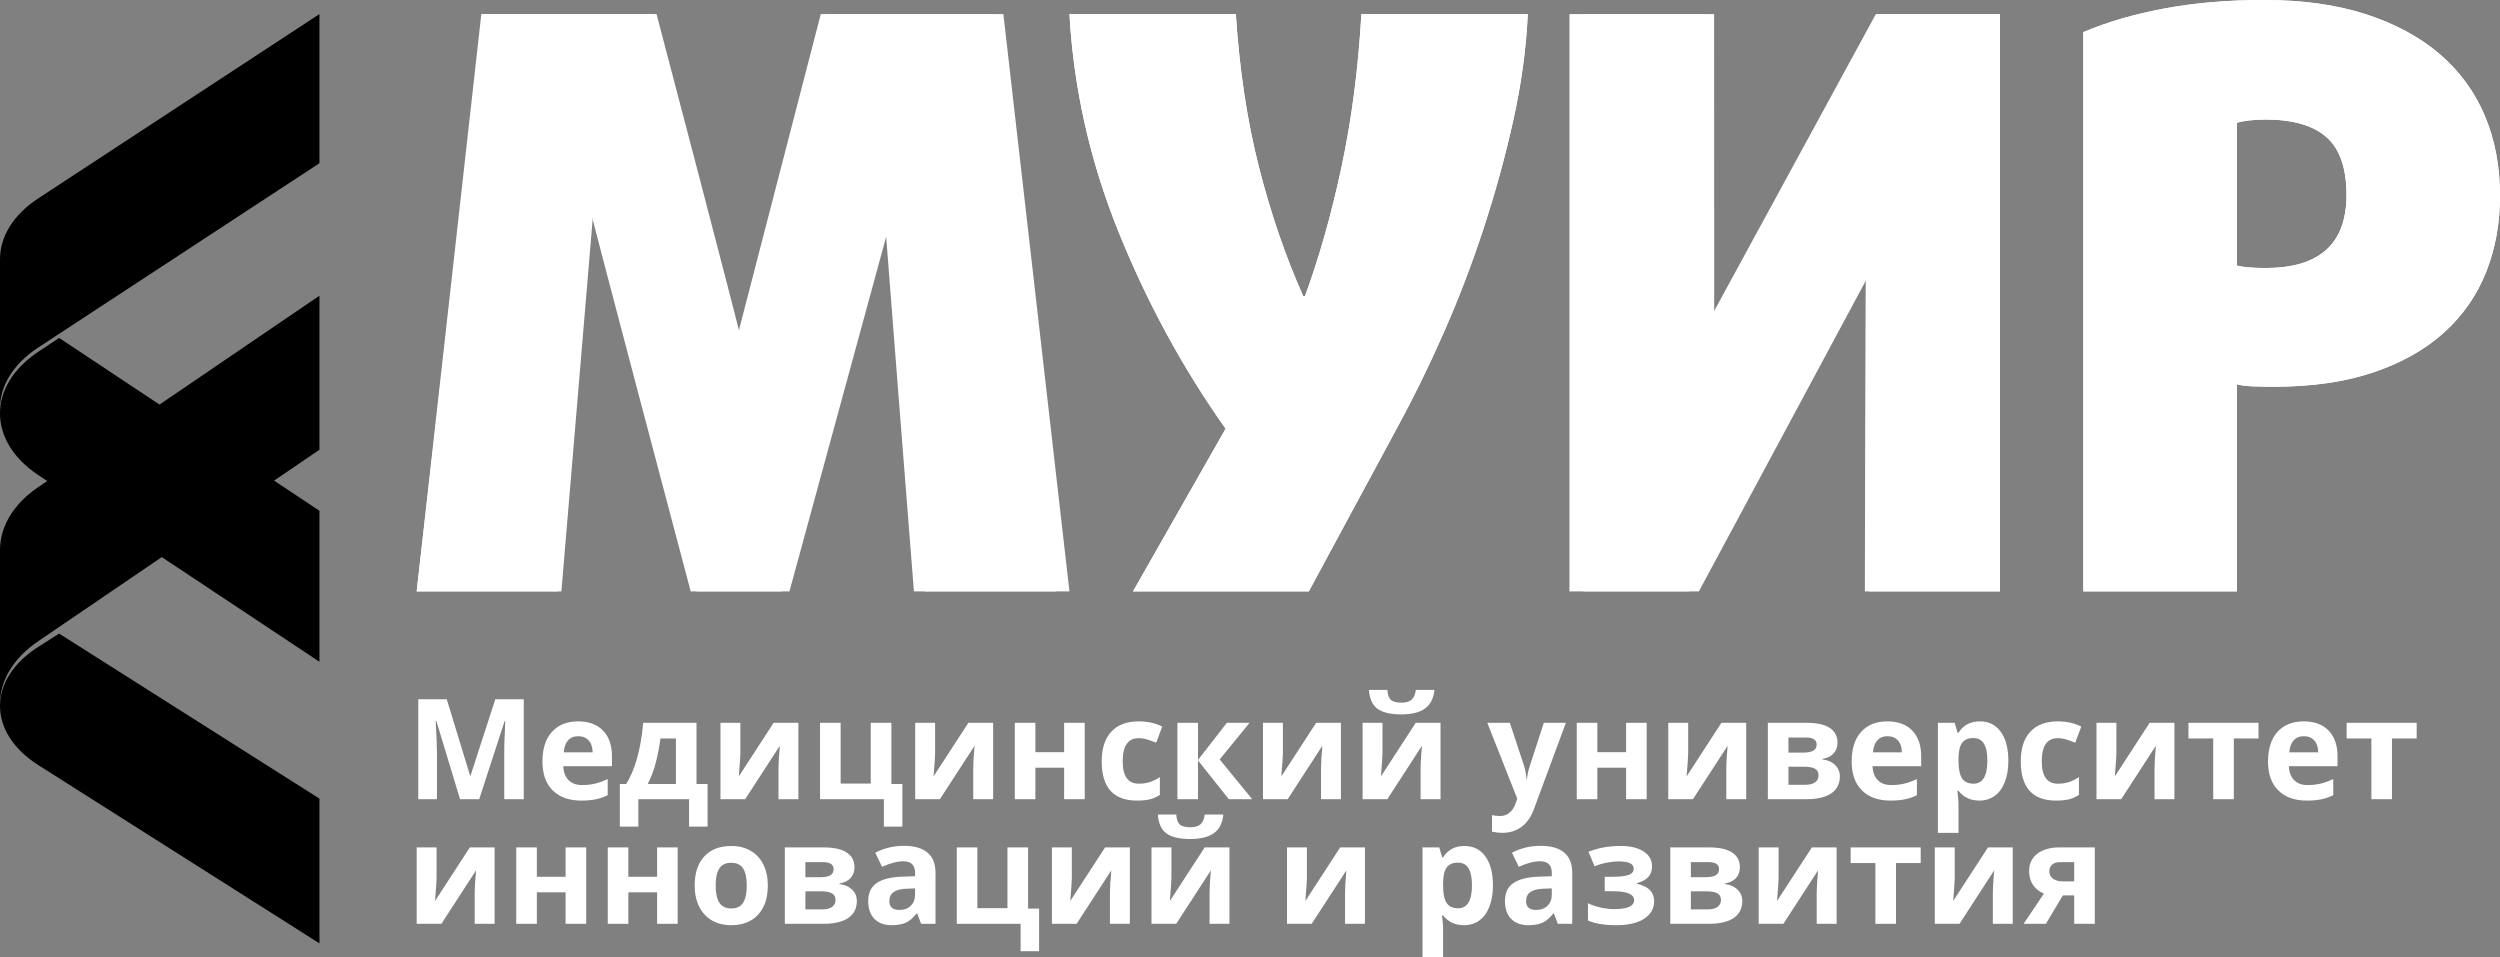 <?xml version="1.0" encoding="UTF-8"?> <svg xmlns="http://www.w3.org/2000/svg" width="141" height="54" viewBox="0 0 141 54" fill="none"><rect x="0" y="0" width="141" height="54" fill="#808080" stroke="none"/><g clip-path="url(#clip0_1163_523)"><path d="M52.155 33.353C52.155 33.353 50.455 12.232 50.425 11.722L44.525 33.353H39.291C39.291 33.353 33.57 12.232 33.481 11.722L31.663 33.353H23.5L27.227 0.794H37.029C37.029 0.794 41.804 18.954 41.864 19.405L46.788 0.794H56.59L60.317 33.353H52.155Z" fill="white" style="fill:white;fill-opacity:1;"></path><path d="M86.167 0.796C86.077 2.745 85.805 4.747 85.347 6.799C84.89 8.853 84.329 10.891 83.665 12.915C83.002 14.939 82.249 16.902 81.408 18.806C80.566 20.71 79.703 22.471 78.819 24.09L73.817 33.353H63.903L69.125 24.179C66.706 20.761 64.692 17.059 63.084 13.071C61.475 9.084 60.553 4.992 60.317 0.794H69.7C69.906 3.942 70.341 6.82 71.006 9.428C71.67 12.036 72.503 14.464 73.507 16.713H73.596C74.392 14.555 75.079 12.134 75.654 9.451C76.229 6.768 76.605 3.882 76.782 0.794H86.167V0.796Z" fill="white" style="fill:white;fill-opacity:1;"></path><path d="M105.423 33.353C105.423 33.353 105.452 15.815 105.481 15.364L95.818 33.353H89.3V0.794H96.677C96.677 0.794 96.68 18.074 96.68 18.524L106.025 0.794H112.8V33.353H105.423Z" fill="white" style="fill:white;fill-opacity:1;"></path><path d="M141 11.041C141 12.58 140.742 14.005 140.227 15.318C139.711 16.631 138.923 17.77 137.864 18.735C136.803 19.7 135.47 20.454 133.866 20.998C132.261 21.541 130.384 21.812 128.234 21.812C127.851 21.812 127.467 21.805 127.086 21.79C126.703 21.775 126.394 21.737 126.158 21.677V33.353H117.5V1.811C118.854 1.237 120.387 0.792 122.094 0.475C123.802 0.158 125.672 0 127.704 0C129.854 0 131.754 0.264 133.402 0.792C135.052 1.32 136.443 2.067 137.578 3.032C138.71 3.998 139.566 5.159 140.139 6.517C140.713 7.874 141 9.383 141 11.041ZM132.342 10.996C132.342 9.488 131.967 8.402 131.216 7.738C130.465 7.075 129.324 6.742 127.792 6.742C127.467 6.742 127.166 6.757 126.887 6.787C126.606 6.817 126.363 6.863 126.158 6.923V14.977C126.512 15.068 127.057 15.114 127.792 15.114C130.825 15.115 132.342 13.742 132.342 10.996Z" fill="white" style="fill:white;fill-opacity:1;"></path><path d="M25.947 45.075L24.607 40.654H24.573C24.621 41.554 24.645 42.154 24.645 42.454V45.075H23.591V39.44H25.197L26.514 43.749H26.537L27.934 39.44H29.54V45.075H28.44V42.408C28.44 42.282 28.441 42.137 28.444 41.972C28.449 41.808 28.466 41.371 28.497 40.662H28.463L27.028 45.075H25.947Z" fill="white" style="fill:white;fill-opacity:1;"></path><path d="M32.615 41.522C32.369 41.522 32.176 41.601 32.036 41.76C31.897 41.917 31.817 42.141 31.797 42.431H33.425C33.42 42.141 33.346 41.917 33.201 41.76C33.056 41.601 32.861 41.522 32.615 41.522ZM32.779 45.153C32.093 45.153 31.558 44.961 31.172 44.578C30.787 44.195 30.594 43.653 30.594 42.952C30.594 42.229 30.772 41.672 31.127 41.279C31.485 40.883 31.978 40.685 32.607 40.685C33.209 40.685 33.677 40.858 34.012 41.205C34.346 41.552 34.514 42.032 34.514 42.643V43.214H31.77C31.783 43.548 31.88 43.809 32.063 43.996C32.246 44.184 32.502 44.278 32.832 44.278C33.088 44.278 33.33 44.251 33.559 44.197C33.787 44.143 34.026 44.057 34.274 43.938V44.848C34.071 44.951 33.854 45.027 33.623 45.075C33.392 45.127 33.111 45.153 32.779 45.153Z" fill="white" style="fill:white;fill-opacity:1;"></path><path d="M38.122 44.216V41.649H37.25C37.187 42.127 37.099 42.58 36.988 43.009C36.879 43.439 36.726 43.841 36.531 44.216H38.122ZM39.907 46.621H38.864V45.075H36.002V46.621H34.959V44.216H35.317C35.561 43.833 35.765 43.35 35.93 42.767C36.095 42.183 36.21 41.516 36.276 40.766H39.283V44.216H39.907V46.621Z" fill="white" style="fill:white;fill-opacity:1;"></path><path d="M41.757 40.766V42.47C41.757 42.65 41.727 43.089 41.669 43.788L43.633 40.766H45.029V45.075H43.907V43.356C43.907 43.05 43.932 42.619 43.983 42.061L42.027 45.075H40.634V40.766H41.757Z" fill="white" style="fill:white;fill-opacity:1;"></path><path d="M50.274 44.216H50.894V46.621H49.851V45.075H46.251V40.766H47.412V44.193H49.109V40.766H50.274V44.216Z" fill="white" style="fill:white;fill-opacity:1;"></path><path d="M52.74 40.766V42.47C52.74 42.65 52.711 43.089 52.652 43.788L54.616 40.766H56.013V45.075H54.89V43.356C54.89 43.05 54.916 42.619 54.966 42.061L53.01 45.075H51.617V40.766H52.74Z" fill="white" style="fill:white;fill-opacity:1;"></path><path d="M58.395 40.766V42.423H60.017V40.766H61.178V45.075H60.017V43.298H58.395V45.075H57.235V40.766H58.395Z" fill="white" style="fill:white;fill-opacity:1;"></path><path d="M64.123 45.153C62.799 45.153 62.136 44.416 62.136 42.944C62.136 42.212 62.317 41.653 62.677 41.267C63.037 40.879 63.553 40.685 64.226 40.685C64.718 40.685 65.16 40.783 65.55 40.978L65.208 41.888C65.025 41.813 64.855 41.753 64.698 41.706C64.54 41.658 64.383 41.633 64.226 41.633C63.622 41.633 63.32 42.068 63.32 42.936C63.32 43.779 63.622 44.2 64.226 44.2C64.449 44.2 64.656 44.171 64.846 44.112C65.037 44.05 65.227 43.955 65.417 43.827V44.833C65.229 44.953 65.039 45.037 64.846 45.083C64.656 45.13 64.415 45.153 64.123 45.153Z" fill="white" style="fill:white;fill-opacity:1;"></path><path d="M69.196 40.766H70.475L68.789 42.832L70.623 45.075H69.306L67.567 42.89V45.075H66.406V40.766H67.567V42.859L69.196 40.766Z" fill="white" style="fill:white;fill-opacity:1;"></path><path d="M72.355 40.766V42.47C72.355 42.65 72.326 43.089 72.267 43.788L74.231 40.766H75.628V45.075H74.505V43.356C74.505 43.05 74.531 42.619 74.581 42.061L72.625 45.075H71.232V40.766H72.355Z" fill="white" style="fill:white;fill-opacity:1;"></path><path d="M77.972 40.766V42.47C77.972 42.65 77.943 43.089 77.885 43.788L79.848 40.766H81.245V45.076H80.122V43.356C80.122 43.05 80.148 42.619 80.198 42.061L78.243 45.076H76.85V40.766H77.972ZM80.903 38.912C80.855 39.392 80.675 39.743 80.366 39.964C80.057 40.183 79.61 40.292 79.027 40.292C78.425 40.292 77.98 40.186 77.691 39.976C77.404 39.765 77.243 39.41 77.207 38.912H78.246C78.264 39.176 78.329 39.363 78.441 39.471C78.555 39.576 78.758 39.629 79.049 39.629C79.305 39.629 79.496 39.571 79.62 39.455C79.747 39.337 79.825 39.156 79.852 38.912H80.903Z" fill="white" style="fill:white;fill-opacity:1;"></path><path d="M83.883 40.766H85.154L85.957 43.191C86.026 43.401 86.073 43.651 86.098 43.938H86.121C86.149 43.674 86.203 43.424 86.284 43.191L87.072 40.766H88.316L86.516 45.627C86.352 46.077 86.116 46.413 85.809 46.637C85.504 46.86 85.148 46.972 84.74 46.972C84.539 46.972 84.342 46.95 84.149 46.907V45.974C84.289 46.007 84.441 46.024 84.606 46.024C84.812 46.024 84.99 45.96 85.143 45.831C85.297 45.705 85.418 45.514 85.504 45.257L85.573 45.045L83.883 40.766Z" fill="white" style="fill:white;fill-opacity:1;"></path><path d="M90.09 40.766V42.423H91.711V40.766H92.872V45.075H91.711V43.298H90.09V45.075H88.929V40.766H90.09Z" fill="white" style="fill:white;fill-opacity:1;"></path><path d="M95.213 40.766V42.47C95.213 42.65 95.184 43.089 95.125 43.788L97.089 40.766H98.485V45.075H97.363V43.356C97.363 43.05 97.388 42.619 97.439 42.061L95.483 45.075H94.09V40.766H95.213Z" fill="white" style="fill:white;fill-opacity:1;"></path><path d="M103.635 41.895C103.635 42.127 103.563 42.325 103.418 42.489C103.276 42.651 103.065 42.755 102.786 42.801V42.832C103.088 42.868 103.326 42.973 103.502 43.148C103.679 43.32 103.768 43.534 103.768 43.788C103.768 44.207 103.606 44.527 103.281 44.748C102.956 44.966 102.492 45.075 101.888 45.075H99.707V40.766H101.888C102.472 40.766 102.908 40.862 103.197 41.055C103.489 41.245 103.635 41.525 103.635 41.895ZM102.566 43.726C102.566 43.557 102.501 43.435 102.371 43.36C102.242 43.283 102.048 43.245 101.789 43.245H100.868V44.262H101.812C102.058 44.262 102.244 44.216 102.371 44.123C102.501 44.028 102.566 43.896 102.566 43.726ZM102.459 41.988C102.459 41.726 102.253 41.595 101.842 41.595H100.868V42.447H101.709C101.955 42.447 102.142 42.411 102.269 42.339C102.396 42.267 102.459 42.15 102.459 41.988Z" fill="white" style="fill:white;fill-opacity:1;"></path><path d="M106.455 41.522C106.209 41.522 106.016 41.601 105.876 41.76C105.737 41.917 105.657 42.141 105.636 42.431H107.266C107.26 42.141 107.186 41.917 107.041 41.76C106.897 41.601 106.701 41.522 106.455 41.522ZM106.619 45.153C105.933 45.153 105.398 44.961 105.013 44.578C104.627 44.195 104.434 43.653 104.434 42.952C104.434 42.229 104.612 41.672 104.967 41.279C105.325 40.883 105.818 40.685 106.447 40.685C107.049 40.685 107.516 40.858 107.852 41.205C108.187 41.552 108.354 42.032 108.354 42.643V43.214H105.61C105.623 43.548 105.72 43.809 105.903 43.996C106.086 44.184 106.342 44.278 106.672 44.278C106.928 44.278 107.17 44.251 107.399 44.197C107.627 44.143 107.866 44.057 108.114 43.938V44.848C107.911 44.951 107.694 45.027 107.463 45.075C107.233 45.127 106.951 45.153 106.619 45.153Z" fill="white" style="fill:white;fill-opacity:1;"></path><path d="M111.634 45.153C111.135 45.153 110.743 44.969 110.459 44.601H110.397C110.438 44.961 110.459 45.169 110.459 45.226V46.972H109.298V40.766H110.242L110.405 41.325H110.459C110.73 40.898 111.132 40.685 111.665 40.685C112.167 40.685 112.561 40.882 112.845 41.275C113.129 41.668 113.271 42.214 113.271 42.913C113.271 43.373 113.204 43.773 113.069 44.112C112.938 44.451 112.748 44.709 112.502 44.887C112.256 45.064 111.967 45.153 111.634 45.153ZM111.292 41.626C111.005 41.626 110.796 41.715 110.664 41.895C110.532 42.073 110.464 42.367 110.459 42.778V42.905C110.459 43.368 110.526 43.699 110.661 43.9C110.797 44.1 111.013 44.2 111.307 44.2C111.827 44.2 112.087 43.766 112.087 42.898C112.087 42.474 112.023 42.156 111.894 41.946C111.767 41.732 111.566 41.626 111.292 41.626Z" fill="white" style="fill:white;fill-opacity:1;"></path><path d="M115.958 45.153C114.634 45.153 113.971 44.416 113.971 42.944C113.971 42.212 114.151 41.653 114.511 41.267C114.872 40.879 115.388 40.685 116.061 40.685C116.553 40.685 116.995 40.783 117.385 40.978L117.042 41.888C116.86 41.813 116.69 41.753 116.532 41.706C116.375 41.658 116.218 41.633 116.061 41.633C115.457 41.633 115.155 42.068 115.155 42.936C115.155 43.779 115.457 44.2 116.061 44.2C116.284 44.2 116.491 44.171 116.681 44.112C116.872 44.05 117.061 43.955 117.252 43.827V44.833C117.064 44.953 116.874 45.037 116.681 45.083C116.491 45.13 116.25 45.153 115.958 45.153Z" fill="white" style="fill:white;fill-opacity:1;"></path><path d="M119.364 40.766V42.47C119.364 42.65 119.335 43.089 119.277 43.788L121.241 40.766H122.637V45.075H121.515V43.356C121.515 43.05 121.54 42.619 121.591 42.061L119.635 45.075H118.242V40.766H119.364Z" fill="white" style="fill:white;fill-opacity:1;"></path><path d="M127.379 40.766V41.649H125.987V45.075H124.826V41.649H123.429V40.766H127.379Z" fill="white" style="fill:white;fill-opacity:1;"></path><path d="M129.937 41.522C129.69 41.522 129.498 41.601 129.358 41.76C129.219 41.917 129.139 42.141 129.118 42.431H130.747C130.742 42.141 130.667 41.917 130.523 41.76C130.378 41.601 130.183 41.522 129.937 41.522ZM130.101 45.153C129.415 45.153 128.88 44.961 128.494 44.578C128.109 44.195 127.916 43.653 127.916 42.952C127.916 42.229 128.094 41.672 128.449 41.279C128.807 40.883 129.3 40.685 129.929 40.685C130.531 40.685 130.998 40.858 131.334 41.205C131.668 41.552 131.836 42.032 131.836 42.643V43.214H129.092C129.104 43.548 129.202 43.809 129.385 43.996C129.567 44.184 129.824 44.278 130.154 44.278C130.41 44.278 130.652 44.251 130.881 44.197C131.109 44.143 131.348 44.057 131.596 43.938V44.848C131.393 44.951 131.176 45.027 130.945 45.075C130.714 45.127 130.433 45.153 130.101 45.153Z" fill="white" style="fill:white;fill-opacity:1;"></path><path d="M136.3 40.766V41.649H134.907V45.075H133.746V41.649H132.35V40.766H136.3Z" fill="white" style="fill:white;fill-opacity:1;"></path><path d="M24.623 47.794V49.498C24.623 49.678 24.593 50.117 24.535 50.816L26.499 47.794H27.896V52.103H26.773V50.384C26.773 50.078 26.798 49.647 26.849 49.089L24.893 52.103H23.5V47.794H24.623Z" fill="white" style="fill:white;fill-opacity:1;"></path><path d="M30.278 47.794V49.451H31.899V47.794H33.06V52.103H31.899V50.326H30.278V52.103H29.117V47.794H30.278Z" fill="white" style="fill:white;fill-opacity:1;"></path><path d="M35.439 47.794V49.451H37.06V47.794H38.221V52.103H37.06V50.326H35.439V52.103H34.278V47.794H35.439Z" fill="white" style="fill:white;fill-opacity:1;"></path><path d="M40.364 49.941C40.364 50.367 40.432 50.69 40.569 50.908C40.709 51.127 40.934 51.236 41.246 51.236C41.556 51.236 41.778 51.128 41.912 50.912C42.049 50.694 42.118 50.37 42.118 49.941C42.118 49.514 42.049 49.194 41.912 48.981C41.775 48.768 41.551 48.661 41.239 48.661C40.929 48.661 40.706 48.768 40.569 48.981C40.432 49.192 40.364 49.512 40.364 49.941ZM43.305 49.941C43.305 50.642 43.123 51.191 42.757 51.587C42.392 51.983 41.883 52.181 41.231 52.181C40.823 52.181 40.462 52.091 40.15 51.911C39.838 51.728 39.599 51.467 39.431 51.128C39.264 50.789 39.18 50.393 39.18 49.941C39.18 49.237 39.361 48.689 39.724 48.299C40.087 47.908 40.597 47.713 41.254 47.713C41.663 47.713 42.023 47.803 42.335 47.983C42.647 48.163 42.887 48.421 43.054 48.758C43.222 49.094 43.305 49.489 43.305 49.941Z" fill="white" style="fill:white;fill-opacity:1;"></path><path d="M48.192 48.923C48.192 49.154 48.12 49.352 47.975 49.517C47.833 49.679 47.622 49.783 47.343 49.829V49.86C47.645 49.896 47.884 50.001 48.059 50.176C48.236 50.348 48.325 50.562 48.325 50.816C48.325 51.235 48.163 51.555 47.838 51.776C47.513 51.994 47.049 52.103 46.445 52.103H44.264V47.794H46.445C47.029 47.794 47.465 47.89 47.754 48.083C48.046 48.273 48.192 48.553 48.192 48.923ZM47.123 50.754C47.123 50.585 47.058 50.463 46.928 50.388C46.799 50.311 46.605 50.272 46.346 50.272H45.425V51.29H46.369C46.615 51.29 46.802 51.244 46.928 51.151C47.058 51.056 47.123 50.924 47.123 50.754ZM47.016 49.016C47.016 48.754 46.81 48.623 46.4 48.623H45.425V49.474H46.266C46.512 49.474 46.699 49.438 46.826 49.367C46.953 49.295 47.016 49.178 47.016 49.016Z" fill="white" style="fill:white;fill-opacity:1;"></path><path d="M51.952 52.103L51.727 51.517H51.697C51.502 51.767 51.3 51.94 51.092 52.038C50.886 52.133 50.617 52.181 50.285 52.181C49.877 52.181 49.554 52.062 49.318 51.826C49.085 51.59 48.968 51.253 48.968 50.816C48.968 50.358 49.126 50.022 49.44 49.806C49.757 49.588 50.234 49.467 50.871 49.444L51.609 49.421V49.232C51.609 48.795 51.389 48.576 50.947 48.576C50.607 48.576 50.208 48.68 49.748 48.889L49.364 48.094C49.854 47.835 50.397 47.705 50.993 47.705C51.564 47.705 52.002 47.831 52.306 48.083C52.61 48.335 52.763 48.718 52.763 49.232V52.103H51.952ZM51.609 50.107L51.16 50.122C50.823 50.132 50.572 50.194 50.407 50.307C50.242 50.42 50.16 50.592 50.16 50.824C50.16 51.155 50.347 51.321 50.723 51.321C50.992 51.321 51.206 51.243 51.366 51.086C51.528 50.929 51.609 50.721 51.609 50.461V50.107Z" fill="white" style="fill:white;fill-opacity:1;"></path><path d="M57.984 51.244H58.605V53.649H57.562V52.103H53.962V47.794H55.123V51.221H56.82V47.794H57.984V51.244Z" fill="white" style="fill:white;fill-opacity:1;"></path><path d="M60.451 47.794V49.498C60.451 49.678 60.421 50.117 60.363 50.816L62.327 47.794H63.724V52.103H62.601V50.384C62.601 50.078 62.626 49.647 62.677 49.089L60.721 52.103H59.328V47.794H60.451Z" fill="white" style="fill:white;fill-opacity:1;"></path><path d="M66.068 47.794V49.498C66.068 49.678 66.039 50.117 65.98 50.816L67.944 47.794H69.341V52.103H68.218V50.384C68.218 50.078 68.243 49.647 68.294 49.089L66.338 52.103H64.945V47.794H66.068ZM68.998 45.94C68.95 46.42 68.771 46.771 68.462 46.992C68.152 47.211 67.706 47.32 67.122 47.32C66.521 47.32 66.075 47.214 65.786 47.004C65.499 46.793 65.338 46.438 65.303 45.94H66.342C66.359 46.204 66.424 46.391 66.536 46.499C66.65 46.604 66.853 46.657 67.145 46.657C67.401 46.657 67.591 46.599 67.716 46.483C67.843 46.365 67.92 46.184 67.948 45.94H68.998Z" fill="white" style="fill:white;fill-opacity:1;"></path><path d="M73.71 47.794V49.498C73.71 49.678 73.681 50.117 73.622 50.816L75.586 47.794H76.983V52.103H75.86V50.384C75.86 50.078 75.885 49.647 75.936 49.089L73.98 52.103H72.587V47.794H73.71Z" fill="white" style="fill:white;fill-opacity:1;"></path><path d="M82.566 52.181C82.066 52.181 81.674 51.997 81.39 51.629H81.329C81.37 51.989 81.39 52.197 81.39 52.254V54H80.229V47.794H81.173L81.337 48.353H81.39C81.662 47.926 82.064 47.713 82.596 47.713C83.099 47.713 83.492 47.909 83.776 48.303C84.06 48.696 84.202 49.242 84.202 49.941C84.202 50.401 84.135 50.801 84.001 51.14C83.869 51.479 83.68 51.737 83.434 51.915C83.188 52.092 82.899 52.181 82.566 52.181ZM82.223 48.653C81.937 48.653 81.728 48.743 81.595 48.923C81.463 49.101 81.395 49.395 81.39 49.806V49.933C81.39 50.396 81.457 50.727 81.592 50.928C81.728 51.128 81.945 51.228 82.239 51.228C82.759 51.228 83.019 50.794 83.019 49.925C83.019 49.502 82.954 49.184 82.825 48.973C82.698 48.76 82.498 48.653 82.223 48.653Z" fill="white" style="fill:white;fill-opacity:1;"></path><path d="M87.863 52.103L87.639 51.517H87.609C87.413 51.767 87.212 51.94 87.003 52.038C86.798 52.133 86.529 52.181 86.196 52.181C85.788 52.181 85.466 52.062 85.23 51.826C84.996 51.59 84.88 51.253 84.88 50.816C84.88 50.358 85.037 50.022 85.352 49.806C85.669 49.588 86.146 49.467 86.783 49.444L87.521 49.421V49.232C87.521 48.795 87.3 48.576 86.859 48.576C86.519 48.576 86.12 48.68 85.66 48.889L85.276 48.094C85.766 47.835 86.308 47.705 86.905 47.705C87.476 47.705 87.913 47.831 88.217 48.083C88.522 48.335 88.674 48.718 88.674 49.232V52.103H87.863ZM87.521 50.107L87.072 50.122C86.735 50.132 86.483 50.194 86.319 50.307C86.153 50.42 86.071 50.592 86.071 50.824C86.071 51.155 86.259 51.321 86.634 51.321C86.903 51.321 87.118 51.243 87.277 51.086C87.44 50.929 87.521 50.721 87.521 50.461V50.107Z" fill="white" style="fill:white;fill-opacity:1;"></path><path d="M90.931 49.451C91.37 49.451 91.68 49.415 91.864 49.343C92.049 49.272 92.141 49.157 92.141 49C92.141 48.862 92.074 48.758 91.94 48.688C91.805 48.619 91.583 48.584 91.274 48.584C91.078 48.584 90.856 48.608 90.607 48.657C90.361 48.706 90.136 48.773 89.934 48.858L89.591 48.037C89.894 47.921 90.187 47.839 90.47 47.79C90.755 47.739 91.072 47.713 91.422 47.713C91.952 47.713 92.377 47.816 92.697 48.021C93.017 48.227 93.177 48.506 93.177 48.858C93.177 49.343 92.894 49.66 92.328 49.806V49.844C92.675 49.932 92.923 50.057 93.07 50.218C93.22 50.378 93.294 50.587 93.294 50.847C93.294 51.109 93.21 51.342 93.043 51.544C92.876 51.748 92.634 51.904 92.317 52.015C91.999 52.125 91.626 52.181 91.197 52.181C90.487 52.181 89.942 52.092 89.561 51.915V50.943C89.779 51.046 90.017 51.127 90.277 51.186C90.538 51.245 90.79 51.275 91.034 51.275C91.412 51.275 91.695 51.232 91.883 51.147C92.071 51.06 92.164 50.937 92.164 50.777C92.164 50.603 92.065 50.474 91.867 50.392C91.669 50.307 91.365 50.265 90.954 50.265H90.505V49.451H90.931Z" fill="white" style="fill:white;fill-opacity:1;"></path><path d="M98.131 48.923C98.131 49.154 98.059 49.352 97.915 49.517C97.772 49.679 97.562 49.783 97.283 49.829V49.86C97.584 49.896 97.823 50.001 97.998 50.176C98.176 50.348 98.265 50.562 98.265 50.816C98.265 51.235 98.102 51.555 97.778 51.776C97.453 51.994 96.988 52.103 96.384 52.103H94.204V47.794H96.384C96.968 47.794 97.405 47.89 97.694 48.083C97.986 48.273 98.131 48.553 98.131 48.923ZM97.062 50.754C97.062 50.585 96.998 50.463 96.868 50.388C96.738 50.311 96.544 50.272 96.286 50.272H95.365V51.29H96.308C96.554 51.29 96.742 51.244 96.868 51.151C96.998 51.056 97.062 50.924 97.062 50.754ZM96.955 49.016C96.955 48.754 96.75 48.623 96.339 48.623H95.365V49.474H96.206C96.452 49.474 96.638 49.438 96.765 49.367C96.892 49.295 96.955 49.178 96.955 49.016Z" fill="white" style="fill:white;fill-opacity:1;"></path><path d="M100.312 47.794V49.498C100.312 49.678 100.283 50.117 100.225 50.816L102.189 47.794H103.586V52.103H102.462V50.384C102.462 50.078 102.488 49.647 102.539 49.089L100.582 52.103H99.19V47.794H100.312Z" fill="white" style="fill:white;fill-opacity:1;"></path><path d="M108.327 47.794V48.676H106.934V52.103H105.773V48.676H104.377V47.794H108.327Z" fill="white" style="fill:white;fill-opacity:1;"></path><path d="M110.246 47.794V49.498C110.246 49.678 110.217 50.117 110.158 50.816L112.122 47.794H113.518V52.103H112.396V50.384C112.396 50.078 112.421 49.647 112.472 49.089L110.516 52.103H109.123V47.794H110.246Z" fill="white" style="fill:white;fill-opacity:1;"></path><path d="M115.387 52.103H114.131L115.277 50.4C115.003 50.284 114.794 50.117 114.653 49.898C114.513 49.68 114.443 49.423 114.443 49.128C114.443 48.711 114.597 48.385 114.904 48.148C115.213 47.912 115.635 47.794 116.168 47.794H118.146V52.103H116.985V50.5H116.346L115.387 52.103ZM115.582 49.135C115.582 49.315 115.651 49.456 115.791 49.559C115.93 49.66 116.113 49.71 116.338 49.71H116.985V48.623H116.19C116 48.623 115.85 48.67 115.741 48.765C115.635 48.858 115.582 48.981 115.582 49.135Z" fill="white" style="fill:white;fill-opacity:1;"></path><path d="M51.545 33.353C51.545 33.353 49.881 12.232 49.852 11.722L44.078 33.353H38.955C38.955 33.353 33.355 12.232 33.267 11.722L31.488 33.353H23.5L27.147 0.794H36.741C36.741 0.794 41.415 18.955 41.473 19.404L46.292 0.794H55.886L59.533 33.353H51.545Z" fill="white" style="fill:white;fill-opacity:1;"></path><path d="M86.167 0.794C86.078 2.743 85.804 4.744 85.347 6.797C84.889 8.851 84.329 10.89 83.665 12.913C83.001 14.937 82.248 16.901 81.408 18.805C80.567 20.709 79.704 22.47 78.819 24.089L73.817 33.353H63.903L69.125 24.179C66.706 20.761 64.692 17.059 63.083 13.071C61.475 9.085 60.553 4.992 60.317 0.795H69.701C69.906 3.944 70.342 6.821 71.006 9.429C71.67 12.037 72.504 14.466 73.508 16.714H73.596C74.392 14.555 75.079 12.134 75.655 9.452C76.23 6.769 76.606 3.883 76.783 0.795H86.167V0.794Z" fill="white" style="fill:white;fill-opacity:1;"></path><path d="M105.178 33.353C105.178 33.353 105.208 15.814 105.237 15.364L95.252 33.353H88.517V0.794H96.138C96.138 0.794 96.142 18.074 96.142 18.524L105.799 0.794H112.8V33.353H105.178Z" fill="white" style="fill:white;fill-opacity:1;"></path><path d="M141 11.044C141 12.582 140.741 14.008 140.227 15.32C139.711 16.632 138.923 17.771 137.864 18.737C136.803 19.703 135.471 20.457 133.865 21C132.26 21.542 130.383 21.813 128.234 21.813C127.852 21.813 127.468 21.806 127.085 21.791C126.703 21.776 126.393 21.738 126.157 21.677V33.353H117.5V1.811C118.854 1.238 120.386 0.792 122.093 0.476C123.801 0.159 125.671 0 127.703 0C129.852 0 131.751 0.264 133.402 0.792C135.051 1.321 136.441 2.068 137.575 3.032C138.709 3.998 139.563 5.16 140.137 6.517C140.713 7.875 141 9.385 141 11.044ZM132.343 10.998C132.343 9.49 131.967 8.403 131.217 7.74C130.466 7.077 129.324 6.744 127.793 6.744C127.469 6.744 127.168 6.76 126.888 6.79C126.608 6.82 126.365 6.865 126.159 6.926V14.982C126.512 15.072 127.057 15.118 127.793 15.118C130.826 15.117 132.343 13.745 132.343 10.998Z" fill="white" style="fill:white;fill-opacity:1;"></path><path d="M0 14.619V23.029C0 21.784 0.723 20.537 2.168 19.591L18.017 9.205V0.794L2.168 11.181C0.724 12.126 0.001 13.372 0 14.619Z" fill="url(#paint0_linear_1163_523)" style=""></path><path d="M18.017 28.807L3.335 19.059L2.165 19.835C-0.722 21.749 -0.722 24.883 2.164 26.799L18.017 37.324V28.807Z" fill="url(#paint1_linear_1163_523)" style=""></path><path d="M0 31.018V39.706C0 38.419 0.723 37.131 2.168 36.155L18.017 25.365V16.677L2.168 27.466C0.724 28.442 0.001 29.731 0 31.018Z" fill="url(#paint2_linear_1163_523)" style=""></path><path d="M18.017 45.042L3.335 35.735L2.165 36.479C-0.722 38.314 -0.722 41.318 2.164 43.154L18.017 53.206V45.042Z" fill="url(#paint3_linear_1163_523)" style=""></path></g><defs><linearGradient id="paint0_linear_1163_523" x1="-1.896" y1="19.115" x2="19.025" y2="5.965" gradientUnits="userSpaceOnUse"><stop stop-color="#FF7E7E" style="stop-color:#FF7E7E;stop-color:color(display-p3 1 0.494 0.494);stop-opacity:1;"></stop><stop offset="1" stop-color="#DB3C65" style="stop-color:#DB3C65;stop-color:color(display-p3 0.859 0.235 0.396);stop-opacity:1;"></stop></linearGradient><linearGradient id="paint1_linear_1163_523" x1="18.689" y1="33.54" x2="-0.879" y2="21.714" gradientUnits="userSpaceOnUse"><stop stop-color="#FF6572" style="stop-color:#FF6572;stop-color:color(display-p3 1 0.396 0.447);stop-opacity:1;"></stop><stop offset="1" stop-color="#BD2D59" style="stop-color:#BD2D59;stop-color:color(display-p3 0.741 0.176 0.349);stop-opacity:1;"></stop></linearGradient><linearGradient id="paint2_linear_1163_523" x1="-0.097" y1="34.455" x2="22.367" y2="19.965" gradientUnits="userSpaceOnUse"><stop stop-color="#3FADFF" style="stop-color:#3FADFF;stop-color:color(display-p3 0.247 0.678 1);stop-opacity:1;"></stop><stop offset="1" stop-color="#0061E3" style="stop-color:#0061E3;stop-color:color(display-p3 0 0.38 0.89);stop-opacity:1;"></stop></linearGradient><linearGradient id="paint3_linear_1163_523" x1="18.991" y1="49.736" x2="-0.315" y2="37.684" gradientUnits="userSpaceOnUse"><stop stop-color="#00A0FF" style="stop-color:#00A0FF;stop-color:color(display-p3 0 0.627 1);stop-opacity:1;"></stop><stop offset="1" stop-color="#0057D4" style="stop-color:#0057D4;stop-color:color(display-p3 0 0.341 0.831);stop-opacity:1;"></stop></linearGradient><clipPath id="clip0_1163_523"><rect width="141" height="54" fill="white" style="fill:white;fill-opacity:1;"></rect></clipPath></defs></svg> 